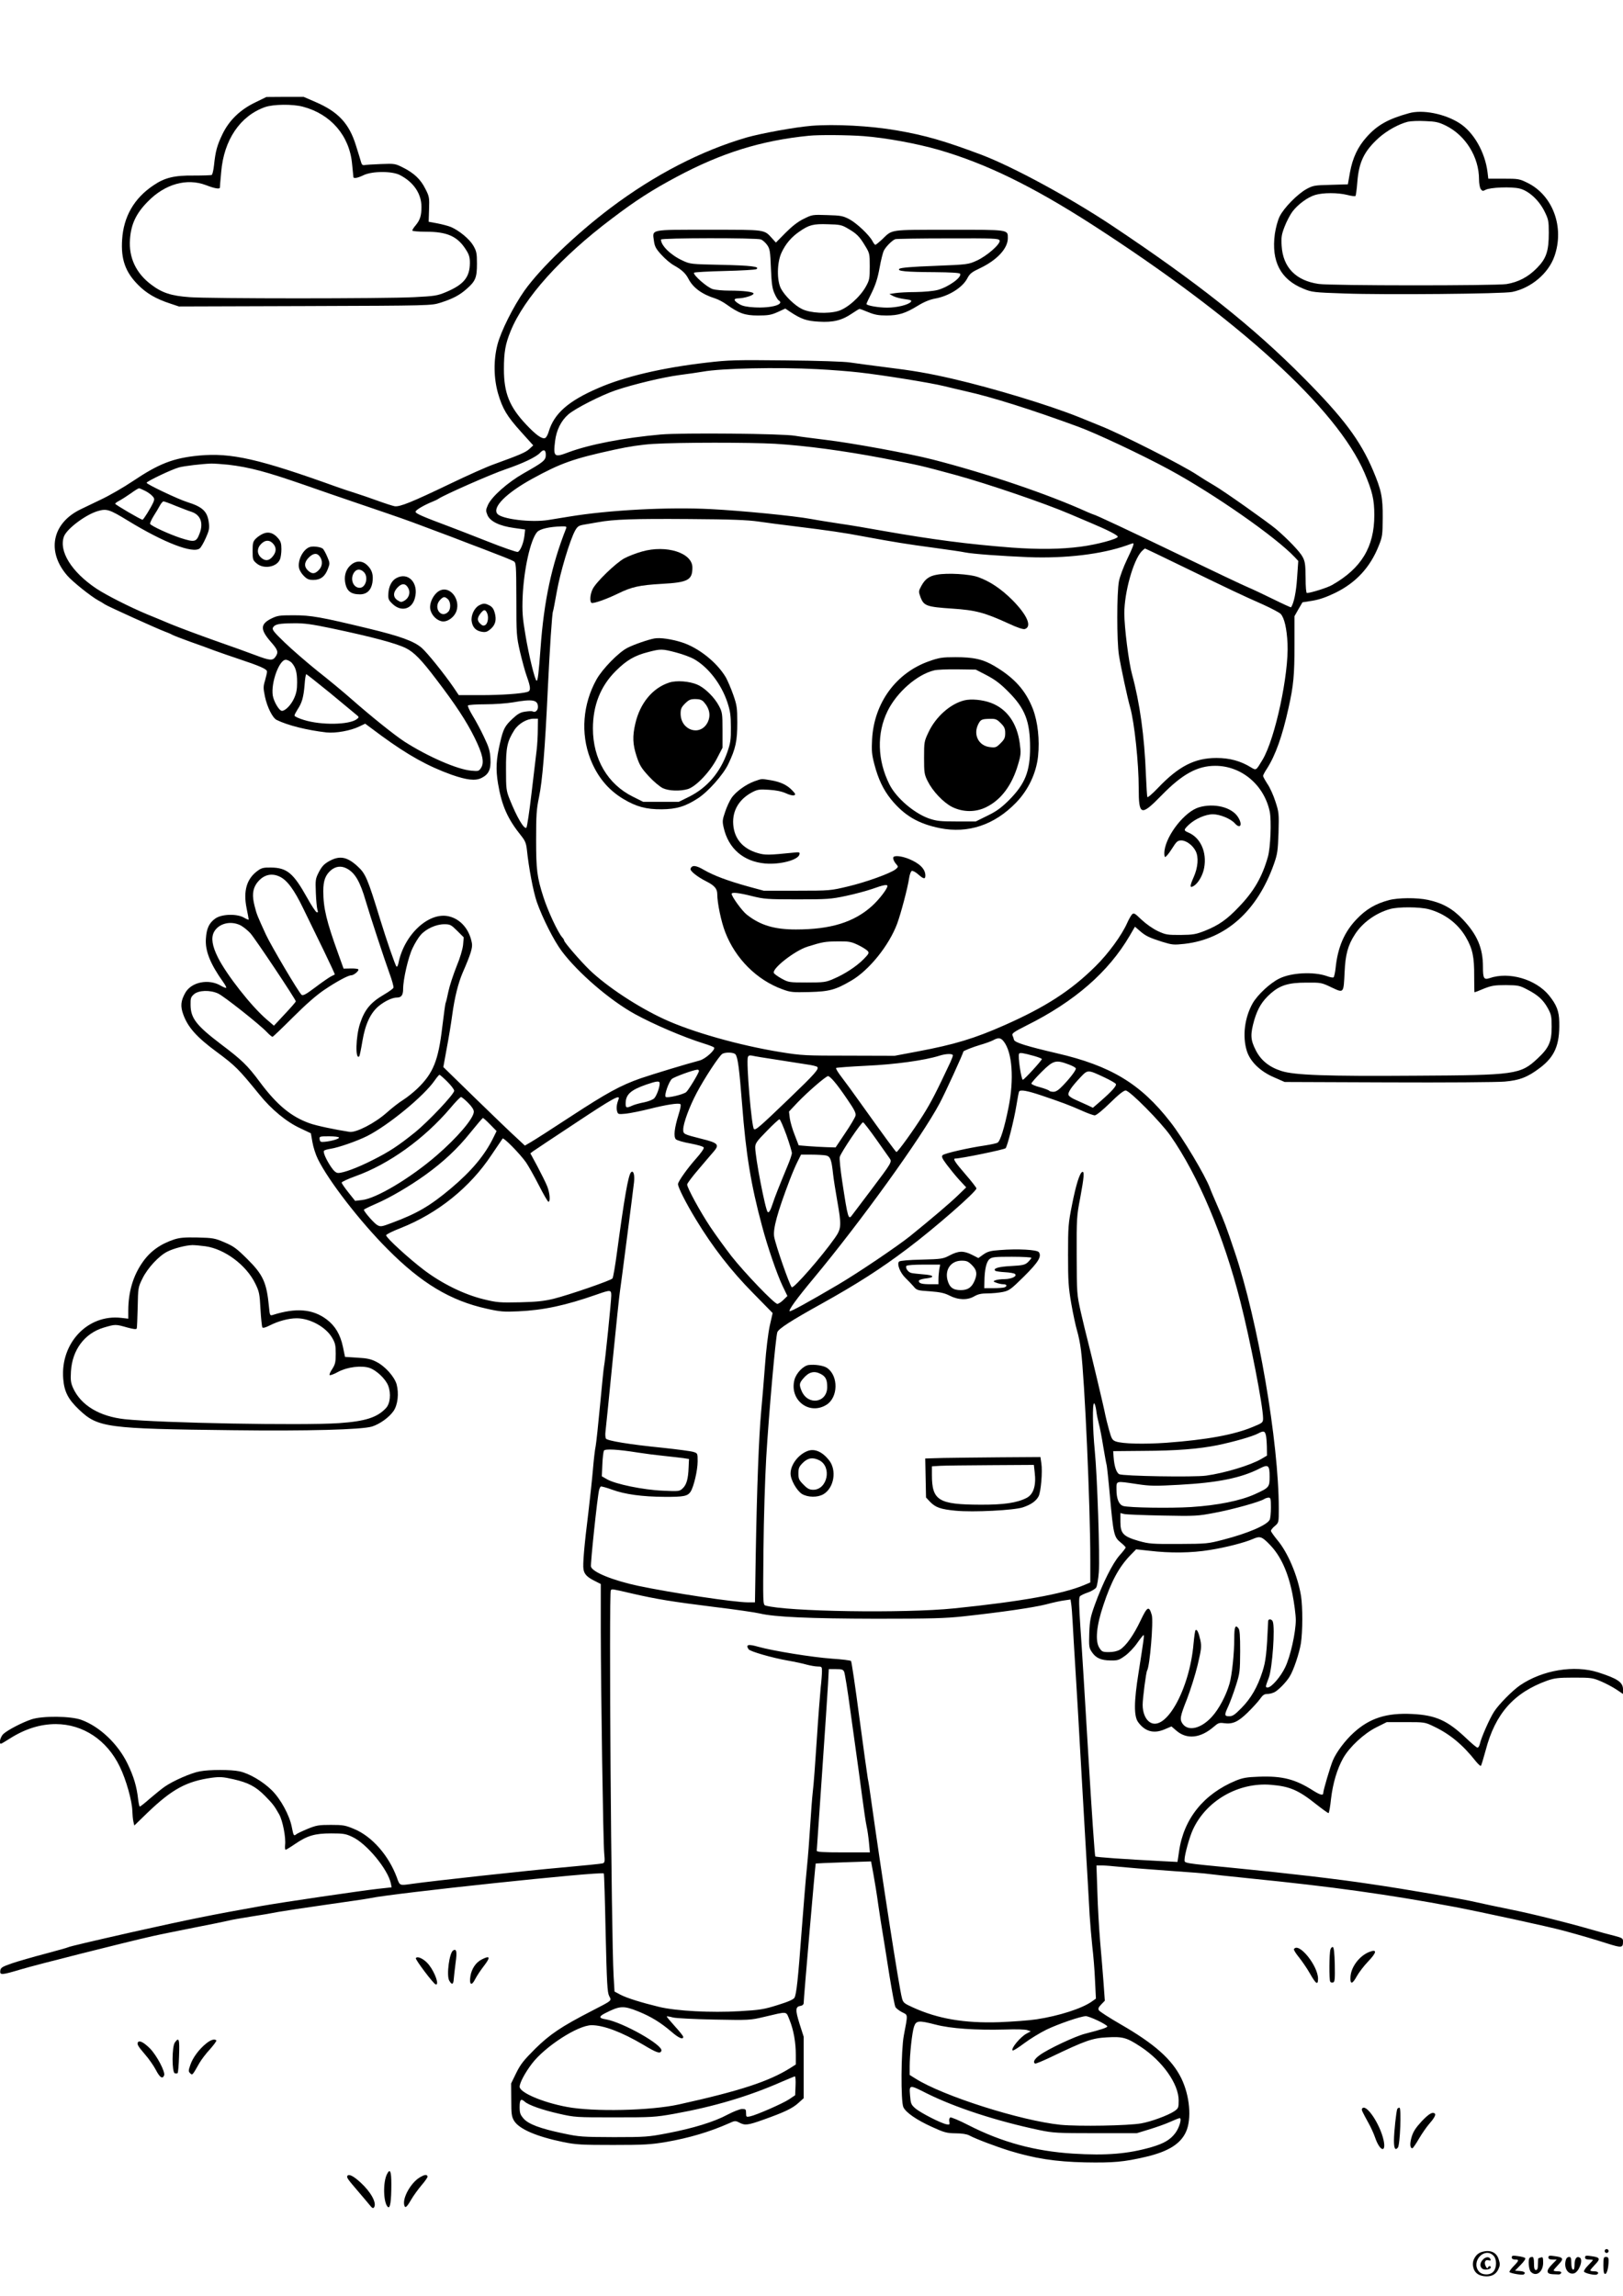 <?xml version="1.0" standalone="no"?>
<!DOCTYPE svg PUBLIC "-//W3C//DTD SVG 20010904//EN"
 "http://www.w3.org/TR/2001/REC-SVG-20010904/DTD/svg10.dtd">
<svg version="1.0" xmlns="http://www.w3.org/2000/svg"
 width="1240pt" height="1754pt" viewBox="0 0 1240 1754"
 preserveAspectRatio="xMidYMid meet">

<g transform="translate(0,1754) scale(0.1,-0.1)"
fill="#000000" stroke="none">
<path d="M1953 16759 c-118 -56 -202 -138 -253 -243 -42 -87 -54 -133 -65
-239 -4 -37 -12 -70 -17 -73 -5 -3 -67 -5 -136 -5 -149 2 -224 -16 -310 -75
-148 -99 -228 -239 -239 -415 -10 -149 25 -248 122 -345 64 -65 136 -107 246
-143 l66 -22 964 3 c960 3 964 4 1032 25 97 31 148 58 201 105 69 60 80 87 80
194 0 81 -4 96 -28 138 -29 50 -108 115 -171 142 -22 9 -69 21 -105 28 l-65
12 3 95 c3 88 2 98 -28 156 -36 73 -87 121 -171 163 -59 30 -64 31 -167 27
-59 -2 -116 -6 -126 -8 -15 -3 -22 3 -27 21 -4 14 -21 71 -39 127 -52 169
-135 259 -310 334 l-90 39 -143 0 -142 -1 -82 -40z m361 -34 c213 -56 356
-221 376 -437 5 -51 10 -96 10 -100 0 -14 33 -8 78 14 67 32 220 32 279 0 105
-55 163 -143 163 -243 0 -67 -11 -100 -45 -141 -14 -16 -25 -34 -25 -39 0 -5
46 -9 103 -9 164 0 243 -35 308 -139 23 -36 29 -56 29 -100 -1 -109 -47 -165
-182 -222 -67 -28 -86 -31 -243 -39 -228 -12 -1570 -12 -1717 0 -140 10 -210
33 -293 96 -115 86 -172 206 -162 345 8 116 46 198 137 290 131 134 297 180
443 125 67 -26 107 -33 107 -18 0 4 4 57 10 118 20 245 145 429 335 496 64 22
209 24 289 3z"/>
<path d="M10764 16675 c-159 -44 -242 -91 -323 -182 -68 -76 -107 -160 -127
-270 l-16 -91 -132 -4 c-123 -3 -134 -5 -184 -32 -70 -39 -173 -144 -205 -209
-15 -30 -30 -87 -37 -134 -28 -209 43 -347 217 -418 65 -27 78 -29 318 -37
299 -11 1210 -3 1279 12 144 30 276 141 322 272 78 221 -11 465 -205 561 -63
31 -71 32 -183 32 l-117 0 -6 50 c-19 153 -106 305 -214 374 -112 72 -283 106
-387 76z m283 -95 c151 -75 253 -240 253 -410 0 -31 6 -64 13 -74 12 -16 17
-17 37 -6 35 19 197 25 259 10 71 -17 149 -89 192 -176 29 -59 32 -73 32 -162
0 -141 -19 -197 -91 -270 -67 -68 -141 -107 -232 -122 -86 -13 -1340 -13
-1435 1 -174 25 -273 126 -283 291 -4 66 -1 86 23 148 15 39 42 90 59 113 43
57 119 112 175 128 60 18 172 18 244 0 31 -8 60 -12 63 -8 3 3 10 50 14 104
12 156 52 238 164 340 62 55 151 105 222 123 22 5 81 8 133 5 80 -3 103 -8
158 -35z"/>
<path d="M6200 16579 c-124 -10 -382 -57 -495 -89 -350 -102 -705 -286 -1040
-538 -266 -201 -533 -457 -658 -632 -85 -121 -181 -312 -207 -415 -30 -118
-28 -254 5 -370 35 -119 67 -173 177 -295 l92 -102 -30 -28 c-31 -27 -71 -44
-269 -116 -55 -19 -206 -87 -335 -149 -294 -141 -385 -178 -425 -172 -16 3
-75 22 -130 42 -55 20 -134 47 -175 60 -41 13 -102 33 -135 45 -597 215 -809
263 -1055 240 -196 -19 -305 -61 -506 -196 -70 -47 -179 -110 -243 -140 -64
-31 -134 -64 -156 -75 -218 -106 -261 -323 -100 -507 40 -46 180 -158 235
-188 19 -10 42 -24 50 -30 17 -13 408 -190 461 -209 20 -7 45 -18 55 -24 11
-6 71 -29 134 -52 63 -22 149 -53 190 -69 41 -15 125 -44 185 -64 162 -54 215
-77 215 -96 0 -9 -7 -39 -15 -68 -14 -45 -14 -59 -1 -122 17 -81 58 -163 89
-179 84 -42 234 -79 382 -96 70 -7 184 13 251 46 l44 21 124 -92 c204 -149
355 -233 536 -298 114 -40 180 -48 226 -26 58 28 76 66 71 149 -3 58 -12 88
-49 165 -24 52 -64 126 -87 163 -23 38 -39 72 -36 78 4 5 63 9 133 9 70 0 165
7 212 15 151 27 190 19 190 -36 0 -26 -22 -45 -41 -33 -5 3 -30 2 -56 -2 -37
-5 -57 -17 -96 -53 -60 -56 -72 -79 -96 -183 -31 -133 -34 -204 -16 -314 29
-171 74 -271 179 -401 27 -34 36 -55 41 -100 15 -145 49 -322 76 -402 44 -125
131 -297 191 -377 124 -165 366 -374 558 -480 144 -79 372 -177 530 -226 36
-11 69 -24 75 -29 15 -15 -64 -88 -110 -100 -100 -26 -359 -105 -450 -136
-154 -54 -258 -111 -535 -292 -140 -92 -276 -179 -302 -194 l-48 -28 -62 58
c-35 31 -175 166 -312 299 l-249 243 26 143 c15 79 34 193 42 255 18 133 46
244 79 321 63 145 78 193 71 229 -19 104 -86 182 -175 203 -153 37 -343 -139
-386 -358 -4 -18 -10 -30 -15 -25 -10 10 -75 199 -124 358 -97 317 -112 352
-175 409 -79 72 -136 82 -215 38 -38 -21 -55 -39 -78 -82 -27 -53 -28 -60 -24
-160 2 -58 8 -116 12 -129 6 -18 5 -23 -6 -19 -7 2 -41 53 -74 113 -104 186
-153 227 -276 228 -52 1 -71 -3 -97 -22 -87 -61 -115 -155 -88 -289 9 -43 16
-82 16 -86 0 -4 -15 2 -34 13 -52 32 -168 30 -219 -4 -49 -34 -69 -76 -74
-155 -7 -93 34 -194 131 -330 16 -22 27 -43 24 -46 -3 -2 -22 5 -42 17 -92 54
-223 28 -270 -54 -35 -62 -39 -103 -16 -166 35 -98 103 -174 255 -286 143
-106 167 -130 325 -324 93 -116 210 -212 315 -260 l80 -38 12 -68 c6 -37 25
-96 42 -130 82 -166 320 -474 531 -686 260 -262 482 -395 759 -456 102 -23
131 -25 241 -20 194 9 361 45 598 128 108 38 112 37 112 -8 0 -41 -47 -505
-55 -539 -3 -12 -16 -143 -30 -292 -14 -148 -29 -291 -34 -318 -6 -27 -15
-107 -21 -179 -6 -71 -22 -220 -35 -330 -31 -248 -44 -397 -37 -433 6 -37 28
-60 85 -88 l47 -24 0 -358 c1 -478 18 -1606 26 -1697 6 -66 5 -73 -12 -79 -11
-3 -147 -17 -304 -31 -265 -23 -1002 -104 -1150 -125 -99 -14 -95 -16 -118 48
-62 168 -190 314 -325 370 -68 29 -86 32 -179 32 -92 0 -111 -3 -177 -30 -41
-17 -81 -36 -88 -42 -18 -15 -21 -10 -33 52 -17 92 -85 217 -154 285 -69 68
-172 128 -246 144 -65 14 -229 14 -303 0 -65 -11 -206 -73 -270 -118 -23 -16
-73 -57 -112 -90 -38 -34 -73 -61 -77 -61 -4 0 -9 26 -13 58 -11 96 -33 170
-80 268 -73 152 -213 285 -353 336 -80 30 -300 32 -382 4 -72 -24 -183 -82
-215 -112 -22 -21 -36 -74 -18 -74 4 0 34 18 67 39 116 74 233 111 353 111
208 -1 390 -122 488 -325 49 -100 94 -262 96 -340 1 -27 4 -63 8 -80 l7 -30
104 101 c185 177 295 237 487 264 62 8 86 7 165 -11 115 -26 172 -56 243 -128
61 -62 71 -76 108 -141 27 -49 52 -177 45 -234 -2 -20 0 -36 4 -36 4 0 37 20
72 44 94 64 151 81 276 81 93 0 112 -3 162 -27 110 -51 272 -248 294 -355 l6
-30 -109 -12 c-125 -14 -726 -102 -888 -131 -377 -67 -550 -102 -985 -199
-309 -70 -480 -110 -490 -116 -4 -3 -84 -25 -177 -50 -92 -24 -206 -57 -253
-73 -75 -26 -85 -33 -88 -56 -4 -35 9 -34 160 11 116 35 791 205 998 252 52
12 197 41 322 66 125 24 244 49 265 54 21 6 99 19 173 31 74 11 167 27 205 35
39 7 203 32 365 55 162 23 314 45 337 50 160 36 1771 207 1786 189 3 -2 9
-207 14 -454 9 -386 13 -455 27 -482 19 -38 28 -31 -135 -115 -231 -119 -317
-177 -430 -288 -88 -88 -112 -118 -145 -185 l-39 -80 1 -125 c0 -111 3 -129
22 -161 39 -63 172 -120 376 -162 99 -20 141 -22 381 -22 237 0 286 3 405 23
177 31 332 77 481 143 43 20 48 20 77 5 44 -23 64 -21 187 23 157 56 219 85
265 127 l40 36 0 235 0 235 -32 100 c-33 107 -32 130 11 136 12 2 21 11 21 20
0 36 89 1064 92 1067 2 1 98 5 213 9 l210 7 18 -98 c10 -54 27 -159 37 -233
11 -74 26 -175 35 -225 8 -49 31 -191 50 -314 20 -122 40 -232 46 -242 5 -10
28 -28 51 -40 46 -23 45 -10 13 -179 -21 -112 -24 -504 -3 -547 20 -41 101
-97 218 -150 94 -43 113 -48 180 -49 47 0 86 -6 105 -16 52 -28 207 -86 310
-118 190 -58 348 -83 573 -88 219 -4 299 3 469 43 169 40 262 98 304 190 45
100 29 277 -36 410 -72 145 -204 262 -464 412 -85 49 -159 97 -165 106 -8 13
-4 23 17 45 l28 29 -10 139 c-6 77 -17 218 -26 314 -8 96 -18 266 -21 378 l-7
202 44 0 c24 0 82 -5 129 -10 47 -5 216 -19 375 -30 160 -11 299 -22 310 -25
11 -2 157 -18 325 -35 610 -61 1057 -123 1550 -216 200 -38 721 -151 835 -182
137 -37 231 -65 335 -98 111 -35 120 -34 120 16 0 23 -6 27 -67 43 -38 9 -115
30 -173 47 -199 57 -455 121 -625 155 -93 19 -208 43 -255 54 -101 24 -534 99
-815 140 -246 37 -621 81 -1030 121 -400 39 -385 36 -385 64 0 37 38 175 64
230 102 222 349 363 597 342 144 -12 209 -40 348 -151 46 -36 86 -65 91 -65 4
0 13 48 19 108 14 119 46 228 93 312 49 86 159 188 253 235 l80 40 145 0 c143
0 146 0 214 -33 123 -58 222 -140 322 -267 18 -22 35 -37 38 -34 4 4 20 58 37
120 73 279 215 439 470 531 55 19 84 23 204 23 131 0 144 -2 205 -28 36 -15
89 -43 118 -62 l52 -35 0 34 c0 55 -40 83 -190 131 -182 58 -425 18 -597 -99
-58 -40 -162 -145 -198 -201 -34 -52 -99 -200 -109 -247 -4 -16 -11 -28 -18
-28 -6 0 -43 31 -83 69 -146 139 -235 179 -415 188 -196 10 -325 -31 -448
-143 -65 -59 -132 -148 -159 -212 -20 -48 -73 -227 -73 -247 0 -23 -21 -18
-76 16 -137 88 -237 114 -417 107 -92 -3 -123 -9 -175 -30 -246 -102 -399
-292 -434 -541 l-12 -80 -120 6 c-288 15 -502 30 -508 36 -4 3 -28 351 -53
771 -25 421 -52 863 -61 983 -11 164 -12 222 -4 232 6 8 34 21 61 30 27 9 56
27 64 38 7 12 16 65 20 117 9 121 -12 740 -31 930 -16 163 -19 360 -5 360 5 0
12 -24 16 -52 3 -29 13 -76 20 -103 8 -28 23 -107 34 -176 12 -70 23 -133 26
-140 2 -8 14 -115 25 -239 26 -288 31 -312 81 -352 21 -17 39 -35 39 -39 0 -5
-21 -32 -47 -61 -52 -59 -129 -212 -189 -378 -33 -92 -38 -118 -42 -215 -3
-103 -2 -112 20 -145 31 -46 70 -63 143 -64 55 -1 65 3 111 36 28 20 70 64 93
98 23 33 45 60 48 60 6 0 2 -31 -38 -285 -36 -224 -37 -336 -3 -381 53 -72
120 -89 202 -54 l52 22 35 -30 c81 -72 187 -61 290 29 31 27 41 31 76 26 66
-9 107 9 180 80 37 36 80 83 95 104 21 30 33 39 56 39 16 0 41 6 56 14 30 16
90 77 115 119 30 47 74 179 86 254 14 90 14 278 1 361 -25 154 -101 334 -182
429 -26 32 -48 63 -48 69 0 7 14 24 30 37 30 26 30 26 30 134 0 506 -159 1433
-336 1958 -65 194 -83 241 -129 345 -25 58 -53 122 -60 142 -35 96 -210 389
-304 508 -226 291 -455 429 -866 524 -231 54 -322 82 -328 103 -2 10 -8 26
-12 35 -5 14 14 27 107 74 368 183 627 409 789 686 l40 69 35 -30 c45 -40 72
-53 172 -85 78 -24 89 -25 172 -16 315 36 556 251 683 610 27 77 30 100 35
239 4 147 3 157 -24 239 -15 47 -42 107 -61 134 -18 28 -33 55 -33 61 0 5 13
31 30 56 65 102 117 248 164 461 39 174 46 252 46 487 l0 216 30 53 31 53 76
12 c54 9 106 27 176 61 157 77 265 194 330 357 29 71 30 84 31 216 1 158 -10
210 -74 362 -98 230 -226 401 -529 706 -386 390 -809 726 -1466 1164 -322 214
-754 448 -995 540 -285 107 -430 149 -650 187 -202 35 -472 49 -650 35z m400
-79 c168 -13 402 -56 570 -104 363 -105 717 -278 1176 -573 1119 -722 1868
-1404 2079 -1895 60 -141 75 -204 75 -323 0 -243 -99 -407 -323 -534 -36 -21
-162 -60 -192 -61 -6 0 -10 46 -10 118 -1 100 -4 123 -23 158 -19 38 -112 135
-202 212 -63 53 -398 290 -472 333 -40 23 -98 59 -128 79 -109 74 -593 319
-750 380 -25 10 -94 38 -155 63 -229 92 -654 221 -965 293 -186 43 -303 63
-515 89 -110 14 -231 30 -270 36 -40 7 -252 14 -491 16 -384 4 -436 3 -605
-17 -338 -39 -625 -106 -827 -194 -230 -99 -339 -195 -380 -334 -7 -24 -19
-45 -27 -48 -24 -10 -71 24 -146 104 -127 135 -169 240 -169 422 0 130 11 192
51 290 103 254 384 567 775 861 183 139 308 219 494 318 342 183 647 278 1010
314 75 8 301 6 420 -3z m-355 -1780 c99 -5 243 -16 320 -25 178 -20 546 -79
650 -105 44 -11 118 -28 165 -39 202 -45 505 -141 859 -271 139 -51 485 -214
692 -326 345 -187 816 -516 961 -670 l27 -29 -9 -130 c-7 -109 -25 -193 -46
-224 -2 -2 -63 26 -136 62 -73 36 -162 78 -198 93 -36 15 -259 121 -496 235
-407 196 -669 319 -680 319 -2 0 -23 9 -47 19 -297 135 -765 294 -1182 401
-179 46 -621 127 -817 150 -95 12 -200 25 -233 31 -92 17 -866 24 -1026 10
-281 -25 -545 -76 -706 -136 -109 -42 -117 -35 -102 86 10 84 47 157 102 204
53 46 255 148 362 184 141 47 359 99 485 116 63 8 144 20 180 26 144 26 570
35 875 19z m-322 -570 c238 -15 515 -52 822 -110 286 -55 289 -56 555 -128
251 -69 684 -217 875 -299 39 -17 111 -47 160 -68 124 -52 205 -93 205 -105 0
-17 -159 -60 -283 -76 -154 -20 -317 -22 -527 -7 -334 26 -604 61 -985 128
-110 20 -258 45 -330 55 -71 11 -168 26 -215 35 -135 25 -536 64 -770 76 -324
17 -777 -7 -1080 -57 -52 -8 -124 -20 -160 -26 -131 -21 -356 6 -390 47 -41
49 67 158 265 267 219 120 313 154 630 223 109 24 203 38 295 44 200 12 736
12 933 1z m-1753 -84 c0 -42 -16 -55 -170 -142 -121 -69 -243 -177 -272 -241
-17 -38 -17 -45 -4 -77 20 -49 93 -84 203 -99 l85 -12 -5 -46 c-7 -58 -31
-117 -51 -125 -8 -3 -112 33 -233 81 -120 47 -247 97 -283 110 -214 80 -265
102 -265 116 0 13 65 51 132 78 15 6 35 15 43 21 48 32 405 189 512 225 132
45 235 94 264 126 27 30 44 24 44 -15z m-2425 -76 c161 -19 289 -53 580 -154
105 -37 291 -101 415 -143 336 -114 376 -129 480 -168 52 -20 124 -47 160 -60
36 -13 101 -38 145 -55 44 -17 114 -44 155 -59 144 -55 225 -87 244 -98 19
-10 20 -24 21 -289 0 -268 1 -284 28 -403 16 -67 39 -154 53 -191 29 -81 30
-107 5 -115 -45 -14 -199 -25 -356 -25 l-170 0 -39 58 c-72 105 -200 264 -243
302 -59 52 -164 90 -408 149 -365 88 -438 101 -571 101 -112 0 -124 -2 -175
-27 -81 -42 -81 -83 1 -177 54 -61 59 -79 34 -114 -21 -30 -43 -28 -149 12
-49 19 -189 69 -309 111 -121 43 -274 100 -340 127 -67 28 -148 62 -181 75
-134 56 -312 146 -389 197 -190 127 -289 287 -247 399 23 59 166 166 258 193
68 20 89 13 230 -73 276 -169 498 -254 549 -212 10 8 30 43 46 79 24 53 29 74
24 112 -10 90 -45 125 -166 163 -68 21 -310 136 -310 147 0 11 195 104 249
118 44 11 169 26 246 29 22 0 81 -4 130 -9z m-637 -199 c20 -10 46 -28 56 -40
17 -18 17 -25 7 -49 -20 -44 -75 -132 -82 -132 -13 0 -209 115 -209 122 0 4
15 15 33 24 17 9 56 34 86 55 30 22 58 39 63 39 5 0 25 -9 46 -19z m234 -115
c46 -18 99 -39 119 -45 71 -23 95 -85 64 -166 -25 -66 -37 -69 -144 -35 -88
29 -224 91 -234 108 -3 4 9 31 26 59 18 28 40 65 49 82 9 17 22 31 27 31 6 0
48 -15 93 -34z m4453 -120 c61 -9 184 -25 275 -36 258 -32 373 -48 540 -80
222 -41 321 -57 530 -85 102 -14 208 -29 235 -35 62 -12 269 -27 480 -36 286
-11 561 22 754 90 24 9 45 16 47 16 11 0 0 -29 -45 -123 -27 -56 -55 -131 -62
-167 -17 -87 -17 -460 0 -565 15 -93 65 -327 86 -400 32 -114 65 -422 65 -617
0 -209 17 -215 174 -54 159 163 274 226 411 226 200 0 373 -146 416 -350 14
-68 6 -275 -14 -345 -44 -155 -107 -264 -223 -384 -90 -95 -153 -139 -258
-181 -69 -27 -90 -31 -186 -32 -101 0 -113 1 -175 30 -38 18 -90 55 -124 87
-54 52 -59 54 -74 38 -8 -10 -24 -38 -35 -63 -41 -93 -144 -235 -244 -333
-187 -185 -381 -310 -693 -448 -228 -101 -382 -148 -665 -201 l-175 -33 -350
1 c-332 0 -359 1 -520 27 -316 51 -683 155 -893 253 -203 94 -434 247 -566
373 -70 68 -196 213 -196 227 0 4 -6 15 -14 23 -34 39 -110 201 -145 311 -48
150 -55 205 -55 435 0 188 3 235 22 325 26 123 46 368 67 820 15 313 33 589
40 600 2 3 15 71 29 150 26 147 99 391 139 465 19 34 28 40 67 47 25 4 74 13
110 19 119 22 272 27 695 24 320 -2 446 -7 530 -19z m-1470 -53 c-111 -282
-169 -552 -195 -913 -14 -191 -21 -250 -30 -250 -12 0 -59 189 -86 352 -22
131 -25 173 -21 288 9 210 60 439 111 496 22 24 92 40 185 43 37 1 42 -1 36
-16z m4734 -302 c338 -164 421 -204 593 -280 64 -29 124 -61 133 -71 28 -31
46 -110 52 -225 11 -233 -94 -725 -190 -887 -51 -85 -49 -84 -89 -60 -79 49
-163 72 -264 72 -166 0 -289 -63 -447 -229 -44 -46 -79 -76 -81 -69 -3 7 -7
83 -11 168 -11 296 -47 552 -105 765 -26 92 -60 363 -60 470 0 160 68 404 132
473 12 12 24 22 26 22 3 0 143 -67 311 -149z m-6529 -460 c318 -67 500 -116
573 -153 61 -31 117 -88 229 -236 149 -195 231 -320 294 -447 62 -126 76 -190
49 -231 -16 -25 -21 -26 -74 -21 -107 9 -333 108 -511 222 -75 49 -248 187
-405 325 -60 53 -177 150 -260 215 -82 66 -195 164 -250 217 -86 83 -98 99
-89 115 15 25 45 31 159 32 81 1 136 -7 285 -38z m-302 -263 c31 -35 42 -72
42 -151 0 -55 -6 -84 -24 -123 -23 -50 -66 -94 -92 -94 -21 0 -62 70 -70 117
-15 97 49 273 99 273 13 0 33 -10 45 -22z m292 -230 c95 -79 185 -153 199
-165 26 -21 26 -22 6 -37 -57 -43 -270 -47 -402 -6 -40 12 -73 27 -73 34 0 6
11 27 23 46 34 51 46 93 54 187 3 46 9 83 13 83 3 0 84 -64 180 -142z m1589
-280 c0 -46 -4 -117 -9 -158 -5 -41 -22 -189 -39 -329 -16 -139 -34 -258 -39
-263 -17 -17 -74 81 -129 219 -25 63 -27 79 -27 223 -1 170 9 216 63 302 32
50 96 88 149 88 l32 0 -1 -82z m-1460 -1062 c63 -33 102 -99 146 -251 33 -112
144 -449 180 -548 20 -54 34 -105 31 -112 -2 -7 -35 -31 -73 -53 -102 -60
-147 -114 -182 -220 -33 -98 -38 -282 -6 -251 3 4 14 56 24 117 22 130 62 215
126 268 47 38 103 64 138 64 34 0 47 19 47 66 0 72 39 243 72 311 17 36 44 81
62 101 41 47 118 82 180 82 45 0 52 -4 99 -50 l50 -50 -5 -58 c-4 -35 -23
-100 -51 -167 -24 -61 -52 -145 -61 -188 -9 -44 -18 -82 -21 -87 -3 -4 -14
-88 -26 -185 -30 -257 -69 -354 -191 -471 -29 -28 -78 -67 -108 -86 -31 -19
-87 -63 -125 -97 -91 -81 -235 -155 -285 -147 -111 17 -253 47 -303 65 -142
50 -252 141 -382 316 -95 128 -137 168 -300 291 -184 140 -228 196 -229 297
-1 52 2 61 27 83 36 30 121 33 183 5 44 -20 316 -235 373 -295 19 -20 38 -36
43 -36 4 0 74 67 155 148 97 97 179 169 238 209 96 65 185 113 209 113 20 0
63 37 53 46 -4 4 -31 7 -60 6 l-52 -1 -42 117 c-88 243 -113 346 -113 475 0
80 16 123 59 160 37 30 77 35 120 13z m-513 -62 c58 -27 112 -101 181 -244 36
-74 106 -218 155 -318 49 -101 88 -185 86 -186 -2 -1 -15 -8 -30 -15 -15 -8
-69 -45 -119 -83 -72 -54 -94 -66 -105 -57 -22 18 -233 375 -272 459 -65 142
-71 155 -87 220 -20 77 -15 127 15 171 47 65 110 84 176 53z m-297 -373 c20
-11 54 -38 74 -60 37 -41 347 -506 347 -520 0 -5 -38 -48 -84 -97 l-83 -89
-56 48 c-116 99 -306 341 -372 473 -44 88 -53 149 -31 193 35 67 128 91 205
52z m5830 -887 c65 -83 80 -288 36 -505 -31 -155 -63 -257 -84 -268 -9 -5 -52
-14 -96 -21 -125 -18 -309 -60 -323 -74 -10 -10 -5 -24 31 -72 24 -32 67 -85
96 -117 l53 -57 -63 -61 c-62 -60 -201 -178 -364 -310 -97 -78 -399 -282 -550
-371 -226 -133 -366 -210 -372 -204 -9 9 53 95 183 251 359 431 824 1076 963
1337 40 74 181 382 181 395 0 6 73 35 131 52 36 10 79 26 95 34 41 23 60 21
83 -9z m-2050 -98 c18 -22 29 -105 51 -384 29 -377 67 -612 152 -927 43 -162
114 -367 156 -456 l38 -79 -31 -30 c-17 -17 -38 -30 -46 -30 -23 0 -252 239
-351 365 -47 61 -120 161 -162 224 -77 116 -176 297 -176 323 0 8 39 60 88
117 48 56 100 118 117 137 43 51 30 64 -96 95 -138 35 -139 36 -139 71 0 47
47 174 102 278 59 112 173 286 197 300 24 14 87 12 100 -4z m2284 -13 c31 -9
57 -19 57 -23 0 -10 -132 -155 -145 -158 -12 -3 -40 183 -29 199 6 10 30 6
117 -18z m-623 5 c0 -6 -9 -30 -19 -52 -106 -226 -148 -308 -210 -406 -73
-116 -191 -279 -202 -280 -5 0 -90 116 -273 372 -53 75 -119 165 -146 200 -27
35 -46 66 -42 70 4 3 108 11 232 17 219 10 443 41 555 76 52 17 105 18 105 3z
m-1345 -33 c88 -14 191 -30 230 -36 38 -5 74 -14 79 -19 15 -15 -15 -50 -216
-243 -227 -218 -256 -243 -268 -231 -18 18 -60 513 -46 549 4 12 13 15 33 11
16 -4 100 -18 188 -31z m2230 -36 c30 -11 55 -25 55 -31 0 -15 -45 -74 -99
-130 -32 -34 -53 -48 -73 -48 -15 0 -29 4 -32 8 -3 5 -35 17 -71 27 -36 9 -65
22 -65 28 0 6 35 46 78 89 90 89 108 94 207 57z m-2825 -50 c0 -15 -79 -145
-97 -161 -22 -19 -146 -48 -157 -37 -13 11 23 115 47 137 16 15 163 69 195 71
6 1 12 -4 12 -10z m3096 -48 c45 -21 85 -44 89 -51 8 -13 -28 -54 -117 -132
l-58 -50 -42 20 c-24 11 -64 29 -91 41 -26 11 -50 27 -53 36 -8 19 23 64 91
136 56 59 55 59 181 0z m-5019 -33 c29 -29 53 -60 53 -70 0 -26 -197 -235
-301 -319 -127 -102 -195 -147 -325 -212 -112 -57 -220 -97 -260 -97 -16 0
-33 14 -54 45 -36 53 -63 112 -55 124 2 5 26 12 52 16 59 9 200 58 278 97 162
82 435 306 517 426 16 23 32 42 36 42 3 0 30 -23 59 -52z m2956 1 c20 -22 66
-85 102 -139 53 -77 66 -103 61 -123 -3 -13 -38 -73 -79 -133 l-73 -109 -69 2
c-39 1 -102 5 -141 8 l-72 6 -30 78 c-17 42 -34 100 -38 129 l-6 51 63 67 c77
81 219 204 236 204 6 0 27 -18 46 -41z m-1333 -15 c0 -31 -23 -93 -41 -113
-10 -11 -43 -24 -76 -31 -32 -6 -73 -17 -91 -25 -46 -21 -52 -19 -52 15 0 69
37 103 157 145 82 28 103 30 103 9z m2920 -93 c154 -52 210 -73 305 -115 44
-20 89 -36 99 -36 12 0 61 40 117 95 65 64 104 95 119 95 31 0 268 -240 342
-345 213 -305 406 -764 534 -1265 76 -298 174 -801 174 -894 0 -32 -3 -35 -76
-65 -145 -61 -353 -99 -663 -122 -172 -12 -335 -8 -386 10 -27 10 -33 20 -52
89 -12 42 -24 93 -28 112 -10 55 -113 487 -135 570 -11 41 -34 138 -52 215
-31 139 -31 143 -32 435 -1 282 0 301 27 440 29 157 33 204 16 198 -20 -7 -49
-100 -79 -253 -28 -140 -30 -166 -30 -380 0 -202 3 -248 25 -375 14 -80 34
-172 44 -205 10 -33 24 -100 30 -150 28 -225 71 -1183 71 -1596 l0 -177 -47
-20 c-161 -68 -482 -126 -993 -178 -378 -39 -1284 -25 -1443 22 -18 6 -18 26
-14 427 2 232 12 548 21 702 20 336 72 924 85 959 11 27 103 87 336 216 271
151 450 265 658 422 203 152 527 435 527 460 0 6 -38 55 -85 109 -78 90 -97
119 -77 119 42 0 374 68 385 79 13 13 65 218 82 324 9 55 18 104 21 109 10 16
61 7 174 -31z m-4384 -55 c28 -28 44 -52 44 -68 0 -50 -126 -198 -285 -335
-200 -173 -462 -329 -570 -340 l-52 -6 -51 64 c-28 35 -51 69 -52 75 0 6 47
28 105 49 255 91 526 285 727 522 38 46 75 83 80 83 6 0 30 -20 54 -44z m1150
28 c-14 -37 -18 -66 -12 -90 7 -26 8 -27 69 -21 34 4 114 20 178 36 126 32
222 47 237 37 6 -4 1 -34 -13 -78 -33 -106 -40 -171 -21 -191 9 -8 59 -23 112
-32 57 -11 98 -23 101 -31 3 -7 -23 -44 -57 -82 -68 -76 -140 -178 -140 -197
0 -25 60 -144 138 -272 126 -208 267 -390 435 -560 l150 -153 -22 -97 c-12
-55 -28 -185 -36 -298 -8 -110 -22 -272 -30 -360 -17 -188 -32 -574 -41 -1087
l-6 -368 -53 0 c-103 0 -582 72 -839 126 -192 41 -351 105 -361 147 -5 20 49
534 62 585 3 12 9 24 13 27 4 2 43 -8 86 -24 98 -36 230 -54 399 -55 149 -1
178 5 201 39 24 37 54 163 54 232 0 61 0 62 -32 72 -18 6 -125 20 -238 32
-250 25 -420 53 -431 70 -4 8 -6 32 -3 54 3 22 27 263 54 535 27 272 52 509
55 525 7 44 102 780 109 845 6 57 -5 93 -23 75 -21 -21 -51 -194 -107 -610
-14 -104 -29 -194 -35 -201 -13 -16 -333 -126 -449 -155 -75 -18 -130 -24
-259 -27 -152 -3 -173 -2 -275 23 -149 36 -318 119 -456 223 -116 88 -290 247
-290 266 0 7 51 32 113 56 282 112 527 309 691 556 44 65 83 123 86 127 8 10
131 -115 178 -181 18 -26 62 -104 98 -174 36 -71 69 -128 74 -128 16 0 11 66
-9 117 -10 26 -44 94 -74 151 l-55 102 21 16 c12 9 157 105 322 214 283 188
346 223 331 184z m-981 -194 l49 -50 -23 -47 c-66 -136 -167 -257 -326 -391
-161 -135 -259 -192 -453 -264 -74 -28 -85 -30 -108 -17 -24 12 -104 104 -104
118 0 3 42 24 93 46 105 45 257 134 378 221 137 99 245 200 341 320 51 63 94
114 98 114 3 0 28 -22 55 -50z m2263 -79 c23 -65 42 -128 42 -139 0 -11 -14
-53 -31 -93 -71 -172 -97 -237 -114 -289 -18 -56 -31 -78 -40 -68 -18 18 -95
417 -95 494 0 30 12 47 88 124 48 50 92 90 97 90 6 0 29 -54 53 -119z m685
-32 c48 -68 95 -134 103 -146 20 -29 19 -31 -140 -242 -72 -95 -137 -182 -145
-192 -29 -41 -33 -29 -76 254 -14 92 -23 178 -19 190 11 37 167 268 178 264 6
-2 51 -60 99 -128z m-4103 11 c0 -10 -57 -27 -110 -32 -30 -3 -35 0 -38 20 -3
21 0 22 72 22 42 0 76 -4 76 -10z m3719 -136 c35 -7 44 -31 56 -144 4 -36 18
-126 31 -199 34 -193 33 -215 -17 -287 -99 -141 -317 -391 -330 -377 -18 20
-121 315 -134 384 -11 60 24 187 118 434 19 50 46 114 61 143 l26 52 79 0 c43
0 93 -3 110 -6z m3362 -2135 c4 -13 7 -54 8 -91 l1 -67 -44 -26 c-83 -48 -277
-107 -421 -127 -92 -13 -636 -4 -664 11 -22 12 -38 61 -43 131 l-3 45 225 2
c261 1 431 15 574 44 128 27 261 65 306 88 43 23 53 21 61 -10z m-4796 -135
c50 -8 137 -19 195 -25 58 -6 125 -14 149 -17 l45 -7 -3 -65 c-3 -87 -16 -132
-45 -159 -24 -23 -29 -24 -153 -18 -147 6 -363 50 -427 88 l-38 22 4 91 c2 50
8 97 12 105 10 15 104 10 261 -15z m4825 -184 c0 -80 -3 -84 -113 -134 -110
-50 -286 -85 -487 -98 -161 -10 -472 -5 -518 8 -33 10 -52 54 -52 124 0 71
-10 68 159 43 99 -15 138 -15 320 -5 296 16 474 52 618 126 63 32 73 23 73
-64z m10 -236 c0 -41 -4 -84 -10 -94 -22 -41 -167 -103 -353 -151 -118 -31
-129 -32 -342 -33 -204 -1 -226 1 -305 23 -118 34 -140 57 -140 146 l0 67 28
-7 c15 -4 146 -9 292 -12 255 -5 270 -4 405 22 133 25 343 83 375 105 8 5 23
10 33 10 15 0 17 -10 17 -76z m-9 -283 c83 -85 139 -207 173 -375 14 -71 26
-162 26 -201 0 -94 -41 -279 -81 -361 -34 -72 -105 -154 -133 -154 -20 0 -19
3 8 75 27 74 49 381 30 429 -7 19 -34 21 -35 4 -11 -249 -18 -308 -44 -388
-37 -116 -87 -203 -160 -277 -50 -51 -67 -63 -93 -63 -39 0 -39 9 -7 78 13 29
39 98 57 155 31 97 32 110 33 263 0 122 -3 165 -14 177 -23 29 -31 9 -31 -78
0 -112 -17 -278 -36 -345 -26 -91 -81 -195 -135 -254 -83 -91 -181 -114 -224
-53 -23 33 -19 56 34 189 26 68 63 184 81 259 29 123 31 141 21 190 -13 59
-26 87 -37 76 -4 -3 -10 -49 -15 -100 -29 -350 -214 -682 -335 -602 -33 22
-54 73 -54 132 0 50 26 249 34 262 21 33 49 374 36 423 -21 74 -34 68 -85 -39
-53 -112 -112 -196 -158 -224 -21 -12 -50 -19 -85 -19 -48 0 -54 3 -73 33 -33
51 -22 170 31 326 61 184 119 290 206 381 l44 45 102 -11 c158 -19 322 -17
461 6 121 19 265 56 329 84 55 24 69 19 129 -43z m-4879 -372 c195 -45 313
-64 634 -104 159 -19 316 -42 349 -50 113 -27 380 -39 890 -40 417 0 527 3
665 18 295 32 533 67 630 91 52 14 116 28 142 31 l47 7 5 -33 c3 -19 8 -81 11
-139 3 -58 14 -247 25 -420 11 -173 24 -405 30 -515 6 -110 24 -423 40 -695
16 -272 32 -547 35 -610 4 -63 13 -169 20 -235 8 -66 18 -183 21 -261 l7 -141
-31 -22 c-76 -54 -252 -110 -422 -136 -58 -9 -186 -18 -285 -22 -268 -9 -470
26 -661 113 -66 30 -74 36 -83 71 -22 80 -156 947 -236 1518 -8 61 -19 133
-25 160 -5 28 -34 239 -65 470 -30 230 -59 423 -63 427 -5 5 -71 13 -148 18
-151 11 -447 59 -558 90 -80 23 -100 18 -77 -18 10 -17 181 -66 301 -87 52 -9
117 -23 144 -31 27 -7 65 -14 83 -14 31 0 33 -2 33 -35 0 -20 -4 -77 -10 -128
-5 -51 -19 -231 -30 -402 -11 -170 -24 -346 -30 -390 -5 -44 -14 -161 -20
-260 -6 -99 -17 -243 -25 -320 -8 -77 -26 -293 -40 -480 -28 -380 -40 -486
-55 -515 -7 -13 -47 -31 -128 -56 -105 -33 -135 -38 -290 -47 -217 -13 -485 1
-617 33 -136 33 -245 67 -295 93 l-45 24 -7 119 c-18 322 -37 2931 -21 2947 9
10 9 10 155 -24z m1628 -601 c5 -13 26 -140 45 -283 20 -143 42 -305 50 -360
8 -55 26 -188 40 -295 14 -107 30 -216 36 -241 6 -26 14 -81 18 -123 l7 -76
-203 0 c-156 0 -203 3 -203 13 0 6 18 269 40 582 22 314 42 623 46 688 l6 117
54 0 c47 0 56 -3 64 -22z m-1573 -2593 c98 -40 170 -84 254 -156 54 -47 89
-62 89 -38 0 6 -29 43 -65 82 -35 39 -63 72 -61 74 2 2 23 -1 47 -8 25 -6 165
-13 315 -16 265 -5 275 -5 380 20 189 44 167 47 197 -25 30 -75 47 -168 47
-266 l0 -72 -42 -27 c-163 -102 -380 -174 -850 -278 -215 -48 -654 -58 -858
-19 -187 35 -360 110 -360 154 0 29 40 105 93 175 100 132 352 295 457 295 92
0 231 -53 394 -149 105 -63 130 -71 139 -47 17 43 -296 219 -425 241 -53 8
-55 21 -6 46 114 58 140 60 255 14z m3511 -70 c40 -19 72 -39 72 -44 0 -9 -44
-24 -169 -56 -76 -19 -288 -119 -348 -164 -40 -29 -53 -54 -35 -64 4 -3 59 20
122 50 263 126 315 144 426 150 123 7 152 -1 261 -73 166 -110 288 -283 288
-408 0 -57 -2 -61 -33 -83 -48 -32 -178 -80 -253 -93 -101 -18 -478 -24 -615
-11 -304 31 -900 220 -1111 354 l-43 27 0 64 c0 89 18 260 33 304 16 48 35 50
163 17 117 -31 311 -44 534 -38 80 3 156 1 170 -5 l25 -9 -30 -16 c-49 -25
-126 -119 -108 -130 5 -3 44 22 88 55 44 33 121 80 170 104 89 43 261 102 300
103 11 1 53 -15 93 -34z m-2310 -497 l-3 -73 -46 -31 c-50 -33 -251 -121 -300
-131 -27 -5 -29 -4 -29 26 0 28 -3 31 -30 31 -17 0 -67 -20 -113 -44 -100 -54
-262 -104 -462 -142 -141 -27 -165 -29 -405 -29 -239 1 -263 2 -385 28 -177
37 -268 71 -305 114 -25 29 -30 42 -30 88 0 57 10 67 39 41 30 -27 137 -64
261 -92 122 -28 133 -28 425 -28 284 0 308 1 455 27 305 55 569 133 825 246
50 21 94 40 98 40 4 1 7 -32 5 -71z m1001 -58 c219 -109 533 -212 866 -282
102 -21 134 -23 425 -23 l315 0 95 29 c52 16 124 41 159 57 35 16 68 29 74 29
18 0 -2 -71 -32 -112 -38 -52 -87 -81 -182 -109 -180 -52 -344 -66 -602 -50
-292 19 -543 87 -799 218 -70 36 -132 62 -138 58 -7 -4 -10 -19 -7 -32 4 -23
2 -24 -22 -20 -45 9 -198 88 -237 121 -33 29 -36 36 -41 99 -7 84 -6 84 126
17z"/>
<path d="M6140 15868 c-44 -21 -89 -57 -138 -106 l-74 -75 -27 30 c-65 71 -42
68 -483 68 -457 0 -434 5 -422 -84 6 -44 15 -61 57 -107 27 -30 70 -67 96 -81
62 -35 89 -61 111 -103 35 -68 103 -118 205 -150 22 -7 60 -27 85 -45 96 -69
141 -85 241 -85 77 0 101 4 150 26 l59 27 37 -25 c83 -55 125 -70 219 -75 109
-7 177 10 253 62 28 19 54 35 58 35 5 0 35 -11 68 -25 46 -19 78 -25 137 -25
93 0 145 16 241 75 47 29 92 47 130 54 106 19 210 84 247 154 19 37 35 49 99
79 129 62 211 150 211 229 0 66 12 64 -450 64 -466 -1 -428 5 -513 -76 -23
-21 -45 -39 -49 -39 -4 0 -14 12 -22 28 -25 47 -119 136 -176 167 -50 26 -65
29 -170 32 -113 4 -116 3 -180 -29z m335 -72 c68 -39 91 -61 133 -131 36 -59
37 -62 37 -160 0 -92 -2 -104 -29 -153 -45 -81 -143 -168 -213 -188 -79 -23
-212 -16 -275 15 -56 27 -131 100 -161 156 -33 62 -31 200 4 275 31 67 76 120
138 162 72 50 105 59 216 55 89 -2 106 -5 150 -31z m-662 -85 c14 -5 35 -24
48 -42 21 -30 24 -48 29 -179 5 -116 10 -154 27 -191 11 -26 26 -50 32 -53 49
-31 -55 -61 -184 -54 -57 3 -92 10 -115 24 -46 27 -50 44 -8 45 44 1 110 21
115 35 5 14 -73 24 -187 24 -47 0 -102 5 -123 11 -42 11 -157 112 -144 126 5
4 111 10 235 13 125 3 233 9 241 14 30 19 -39 28 -269 33 -232 5 -236 5 -296
33 -89 41 -164 114 -164 160 0 13 728 14 763 1z m1824 -8 c10 -25 -97 -119
-175 -154 -63 -29 -70 -30 -320 -40 -173 -6 -260 -14 -270 -22 -23 -18 49 -25
270 -26 120 -1 189 -5 193 -12 17 -26 -89 -102 -171 -124 -34 -9 -105 -15
-169 -16 -60 0 -130 -4 -155 -8 l-45 -7 30 -16 c17 -9 56 -19 88 -23 47 -6 55
-10 46 -21 -19 -23 -107 -44 -181 -44 -67 0 -158 16 -158 28 0 4 18 43 41 88
29 60 45 110 59 187 10 57 25 117 33 133 17 32 63 78 87 87 8 3 190 6 403 6
354 1 388 0 394 -16z"/>
<path d="M2012 13464 c-18 -7 -43 -24 -57 -38 -22 -22 -25 -34 -25 -95 0 -65
2 -71 31 -95 53 -45 151 -29 177 29 7 14 12 50 12 80 0 43 -5 60 -25 83 -34
41 -73 53 -113 36z m78 -81 c25 -31 20 -65 -12 -100 -27 -29 -55 -29 -85 -1
-31 29 -30 72 2 103 32 33 68 32 95 -2z"/>
<path d="M2373 13363 c-53 -11 -102 -101 -88 -164 4 -16 20 -43 37 -59 24 -24
38 -30 72 -30 55 0 89 26 111 84 16 42 16 45 -5 94 -12 28 -27 55 -34 61 -15
12 -65 20 -93 14z m71 -75 c23 -33 20 -75 -9 -103 -30 -31 -52 -31 -82 -3 -31
29 -29 64 6 99 35 35 64 37 85 7z"/>
<path d="M2685 13228 c-38 -30 -56 -77 -49 -130 10 -71 42 -98 114 -98 52 0
85 31 95 88 9 58 -1 97 -37 132 -36 37 -83 40 -123 8z m95 -58 c37 -37 15
-120 -32 -120 -51 0 -76 70 -42 118 19 27 48 28 74 2z"/>
<path d="M3028 13124 c-36 -19 -59 -65 -61 -121 -2 -40 2 -48 35 -79 66 -60
146 -37 168 48 31 114 -51 202 -142 152z m91 -76 c19 -34 6 -76 -30 -97 -22
-12 -28 -12 -52 4 -35 23 -35 60 0 97 33 35 62 33 82 -4z"/>
<path d="M3365 13031 c-52 -22 -92 -105 -75 -155 13 -42 48 -74 85 -82 42 -8
96 30 113 80 29 89 -48 188 -123 157z m57 -68 c22 -20 24 -76 2 -97 -55 -55
-116 34 -62 91 26 27 35 28 60 6z"/>
<path d="M3659 12915 c-36 -20 -63 -78 -55 -123 7 -45 33 -71 77 -78 28 -5 41
-1 66 20 38 32 48 70 33 125 -8 29 -19 45 -40 56 -35 18 -47 18 -81 0z m61
-55 c15 -29 9 -81 -12 -94 -13 -8 -22 -6 -37 8 -27 24 -26 46 0 80 25 31 35
33 49 6z"/>
<path d="M4905 13327 c-44 -12 -105 -36 -135 -52 -66 -36 -220 -185 -243 -237
-19 -40 -22 -93 -8 -103 13 -8 115 28 203 71 104 51 163 64 334 74 201 11 234
29 234 125 0 112 -199 175 -385 122z"/>
<path d="M7158 13150 c-59 -10 -91 -34 -119 -86 -22 -41 -22 -42 -5 -89 25
-63 47 -71 241 -84 179 -12 245 -29 433 -115 64 -30 109 -45 122 -41 56 18 19
106 -95 221 -86 86 -171 143 -263 176 -64 23 -235 33 -314 18z"/>
<path d="M5000 12663 c-45 -8 -154 -45 -205 -71 -68 -34 -193 -162 -238 -243
-104 -187 -122 -411 -47 -605 52 -135 136 -238 254 -308 97 -58 174 -79 291
-78 113 1 180 21 276 83 78 50 194 180 233 262 57 119 69 177 69 317 0 114 -3
133 -31 213 -17 49 -43 108 -56 132 -68 115 -208 227 -336 268 -78 25 -167 38
-210 30z m165 -107 c50 -13 112 -36 138 -51 109 -62 208 -191 254 -329 22 -67
27 -100 27 -191 1 -96 -3 -120 -27 -190 -55 -157 -155 -273 -294 -342 l-77
-38 -136 0 -136 0 -78 39 c-193 95 -306 288 -306 521 0 177 58 324 175 440 81
81 144 118 247 144 95 25 107 25 213 -3z"/>
<path d="M5113 12326 c-127 -41 -223 -157 -259 -313 -23 -99 -20 -159 10 -251
23 -69 37 -91 94 -153 37 -40 85 -80 107 -90 46 -21 129 -24 189 -7 62 18 171
132 224 235 l42 81 0 135 c0 125 -2 137 -26 183 -35 67 -108 139 -166 164 -62
27 -160 34 -215 16z m264 -148 c45 -50 55 -105 29 -157 -57 -109 -206 -60
-206 68 0 36 6 49 34 77 28 28 41 34 78 34 33 0 50 -6 65 -22z"/>
<path d="M7101 12490 c-254 -88 -423 -319 -438 -597 -5 -87 -2 -117 17 -190
30 -115 68 -194 127 -268 101 -124 207 -187 374 -221 215 -43 417 24 582 195
94 97 154 225 168 354 13 127 -2 262 -39 360 -55 142 -141 238 -292 328 -89
53 -160 69 -300 69 -101 0 -125 -4 -199 -30z m439 -109 c64 -34 105 -65 165
-126 127 -127 165 -226 165 -426 0 -182 -38 -277 -161 -401 -61 -60 -95 -85
-165 -119 l-89 -44 -145 0 c-126 0 -154 3 -213 23 -113 40 -248 155 -301 259
-93 185 -99 391 -14 563 71 143 224 277 354 309 22 6 102 9 179 8 l140 -2 85
-44z"/>
<path d="M7367 12190 c-107 -27 -216 -124 -272 -241 -34 -72 -35 -76 -35 -197
0 -113 2 -128 27 -178 38 -77 119 -163 187 -198 83 -41 179 -42 260 -2 115 56
199 169 245 329 21 71 22 85 12 160 -21 154 -98 262 -220 308 -65 24 -150 32
-204 19z m279 -174 c28 -28 34 -42 34 -76 0 -35 -6 -48 -35 -77 -33 -33 -39
-35 -82 -30 -87 10 -130 96 -88 177 18 34 26 38 89 39 42 1 52 -3 82 -33z"/>
<path d="M5764 11572 c-64 -23 -144 -80 -176 -129 -14 -21 -36 -68 -48 -105
-21 -61 -22 -73 -11 -120 36 -160 151 -259 316 -274 116 -10 255 27 263 70 4
17 -1 18 -55 12 -177 -18 -209 -19 -265 -2 -113 33 -178 109 -186 218 -8 107
46 196 150 249 36 18 54 21 122 16 54 -3 97 -12 129 -26 27 -13 56 -20 64 -16
13 5 11 11 -13 36 -40 43 -90 66 -165 79 -77 12 -64 13 -125 -8z"/>
<path d="M9160 11373 c-107 -32 -246 -207 -263 -330 -3 -24 -1 -46 4 -49 5 -3
28 24 51 60 37 59 45 66 74 66 37 0 87 -37 109 -81 24 -46 18 -125 -15 -199
-31 -69 -31 -87 1 -67 34 21 69 81 79 138 22 120 -28 231 -122 270 -36 15 -35
21 5 59 48 45 127 80 184 80 53 0 136 -34 167 -69 44 -49 62 -9 23 50 -49 74
-182 106 -297 72z"/>
<path d="M6827 10994 c-8 -8 2 -35 22 -57 15 -17 14 -20 -6 -37 -39 -31 -224
-98 -363 -131 -134 -32 -138 -33 -390 -33 l-255 0 -118 32 c-158 44 -262 83
-337 126 -63 37 -93 40 -104 10 -6 -16 50 -61 119 -96 64 -32 85 -57 85 -98 0
-68 30 -211 61 -291 78 -202 241 -365 437 -436 62 -23 78 -24 207 -21 153 4
199 17 322 89 135 80 285 267 347 432 29 78 82 279 92 350 4 27 13 51 20 54 8
3 30 -9 49 -26 42 -37 55 -39 55 -8 -1 50 -45 93 -129 127 -51 20 -102 26
-114 14z m-47 -222 c0 -21 -63 -103 -117 -152 -138 -125 -317 -180 -582 -180
-165 0 -272 32 -375 113 -36 28 -116 138 -116 159 0 14 52 9 155 -17 93 -23
118 -25 347 -25 228 0 257 2 370 26 68 14 159 39 203 54 83 30 115 36 115 22z
m-225 -450 c33 -16 66 -37 74 -46 13 -15 9 -22 -30 -62 -55 -56 -145 -115
-230 -151 -59 -26 -74 -28 -204 -28 -137 0 -141 1 -194 30 -29 16 -56 36 -59
43 -13 35 160 170 258 201 115 36 134 39 230 40 85 1 102 -2 155 -27z"/>
<path d="M7639 7991 c-71 -5 -93 -11 -125 -33 l-39 -28 -49 25 c-64 32 -102
31 -169 -4 -52 -27 -61 -29 -216 -33 -97 -2 -165 -8 -172 -15 -18 -18 7 -84
48 -124 21 -20 49 -50 63 -66 24 -29 30 -31 125 -37 78 -6 111 -13 150 -33 66
-34 137 -36 189 -5 28 16 53 22 101 22 35 0 88 5 117 11 48 10 62 20 161 118
110 109 137 153 114 186 -14 19 -162 27 -298 16z m241 -59 c0 -5 -12 -19 -26
-33 -23 -21 -38 -25 -130 -30 -96 -5 -139 -18 -120 -36 4 -4 37 -9 74 -11 37
-2 72 -8 77 -14 18 -17 -26 -38 -79 -39 -28 0 -60 -4 -71 -9 -19 -7 -18 -9 8
-19 16 -6 39 -11 53 -11 27 0 32 -15 8 -24 -9 -3 -47 -6 -85 -6 l-69 0 1 48
c1 94 15 154 39 174 19 16 42 18 171 18 82 0 149 -4 149 -8z m-454 -56 c37
-37 42 -67 20 -119 -22 -52 -52 -72 -106 -72 -58 0 -86 21 -101 77 -21 81 27
148 108 148 38 0 50 -5 79 -34z m-250 -33 c-3 -21 -6 -55 -6 -75 l0 -38 -59 0
c-67 0 -91 6 -91 25 0 7 18 14 45 18 84 9 75 27 -17 33 -35 3 -73 7 -85 10
-24 5 -48 38 -38 54 4 6 61 10 132 10 l126 0 -7 -37z"/>
<path d="M6178 7113 c-41 -6 -94 -61 -108 -112 -41 -154 111 -274 244 -192 90
56 93 220 6 281 -26 19 -95 29 -142 23z m92 -68 c38 -20 50 -43 50 -100 0
-122 -148 -144 -196 -29 -19 46 -18 58 13 94 42 50 83 61 133 35z"/>
<path d="M6175 6458 c-73 -25 -135 -105 -135 -174 0 -48 47 -130 87 -156 46
-27 119 -28 164 -2 82 48 104 185 42 261 -50 63 -108 88 -158 71z m85 -73 c98
-51 61 -225 -47 -225 -28 0 -44 8 -74 39 -34 34 -39 44 -39 86 0 40 5 52 34
81 38 38 77 44 126 19z"/>
<path d="M7207 6403 l-138 -4 3 -149 3 -149 30 -32 c42 -44 81 -58 197 -69
133 -13 446 3 514 26 62 21 100 48 119 84 18 35 31 188 21 253 l-7 47 -302 -2
c-166 -1 -364 -4 -440 -5z m698 -108 c13 -103 -9 -171 -63 -198 -73 -37 -174
-52 -352 -51 -320 1 -370 32 -370 228 l0 65 63 4 c34 2 209 4 389 5 l327 2 6
-55z"/>
<path d="M10611 10664 c-101 -27 -173 -69 -244 -143 -96 -99 -147 -217 -163
-378 -4 -35 -11 -66 -16 -69 -5 -3 -27 1 -51 10 -100 35 -270 27 -363 -19 -71
-35 -165 -123 -203 -188 -62 -110 -80 -252 -45 -365 26 -82 102 -156 209 -202
l80 -35 790 -3 c435 -2 835 1 891 6 114 10 174 33 267 103 115 86 154 176 150
350 -1 84 -20 133 -78 205 -101 124 -307 184 -455 132 -43 -14 -50 -2 -50 87
0 142 -43 244 -153 361 -77 82 -155 126 -267 150 -83 18 -230 17 -299 -2z
m304 -69 c120 -32 223 -108 284 -213 52 -89 65 -152 64 -299 0 -68 1 -123 3
-123 2 0 34 12 71 28 59 23 81 27 168 27 93 -1 105 -3 162 -33 82 -42 123 -79
159 -144 26 -48 29 -62 29 -143 0 -114 -22 -161 -108 -241 -131 -122 -167
-127 -932 -131 -681 -5 -926 4 -1025 36 -94 30 -158 82 -197 161 -40 79 -41
119 -10 229 27 90 60 144 125 202 72 63 137 83 272 83 112 1 117 0 192 -36 96
-45 93 -48 101 117 6 133 25 204 78 286 58 91 159 164 269 195 64 18 224 17
295 -1z"/>
<path d="M1330 8072 c-105 -35 -182 -90 -240 -173 -73 -104 -109 -225 -110
-368 l0 -64 -53 6 c-255 30 -466 -191 -444 -465 8 -100 38 -157 121 -236 144
-137 210 -146 1171 -157 576 -7 988 4 1067 28 60 19 130 69 165 119 32 47 42
134 23 204 -17 58 -87 137 -154 171 -40 21 -71 28 -145 32 l-95 6 -16 77 c-20
94 -59 160 -124 209 -106 80 -234 91 -413 34 -20 -6 -22 -3 -28 62 -18 187
-44 245 -168 368 -79 78 -103 96 -172 125 -74 32 -89 34 -205 37 -100 2 -136
-1 -180 -15z m240 -52 c147 -21 311 -143 380 -284 30 -61 34 -78 40 -195 4
-71 11 -134 14 -140 5 -7 22 -3 54 13 68 35 148 56 209 56 101 0 222 -66 270
-148 24 -40 28 -58 28 -123 0 -65 -4 -81 -27 -117 -15 -22 -24 -43 -19 -46 5
-3 35 8 67 26 68 36 175 49 237 29 53 -18 123 -84 143 -136 23 -61 15 -137
-17 -171 -67 -72 -158 -101 -359 -115 -279 -19 -1365 1 -1636 30 -194 21 -335
106 -395 237 -18 40 -21 61 -17 128 10 165 104 291 251 335 88 26 90 26 178 1
52 -14 71 -16 74 -7 2 7 5 80 7 162 3 149 3 151 37 220 39 79 124 171 189 204
49 25 142 49 192 50 19 0 64 -4 100 -9z"/>
<path d="M10165 2649 c-10 -29 -11 -231 -2 -246 4 -7 14 -10 23 -6 12 4 14 27
12 136 -2 88 -7 132 -15 134 -6 2 -14 -6 -18 -18z"/>
<path d="M9886 2651 c-3 -5 14 -33 38 -62 24 -30 62 -85 84 -124 46 -81 62
-92 62 -40 0 100 -149 283 -184 226z"/>
<path d="M3462 2641 c-29 -18 -52 -190 -30 -230 20 -36 33 -31 35 14 2 22 8
77 14 123 12 83 7 109 -19 93z"/>
<path d="M10460 2629 c-74 -30 -137 -113 -142 -188 -4 -61 13 -61 47 1 16 29
55 81 88 115 67 70 70 97 7 72z"/>
<path d="M3177 2582 c-6 -9 133 -194 151 -200 30 -10 -2 86 -50 148 -34 44
-89 72 -101 52z"/>
<path d="M3680 2572 c-44 -22 -77 -71 -86 -128 -10 -66 9 -77 36 -23 12 24 42
69 66 100 54 70 49 84 -16 51z"/>
<path d="M1336 1938 c-23 -32 -23 -226 -1 -235 9 -3 19 -2 22 1 4 4 9 63 11
131 5 129 -1 147 -32 103z"/>
<path d="M1576 1931 c-55 -44 -104 -110 -122 -165 -15 -43 -15 -50 -1 -63 17
-17 16 -18 70 77 14 25 50 73 81 106 30 34 52 64 49 68 -14 13 -42 5 -77 -23z"/>
<path d="M1056 1942 c-13 -13 -3 -32 50 -93 31 -35 69 -90 85 -121 30 -58 51
-72 63 -41 10 26 -56 152 -108 205 -43 43 -78 63 -90 50z"/>
<path d="M10406 1432 c-5 -9 0 -19 51 -112 17 -30 39 -79 49 -108 36 -105 86
-121 65 -21 -28 127 -137 287 -165 241z"/>
<path d="M10676 1431 c-8 -13 -26 -179 -26 -243 0 -60 10 -77 30 -53 17 20 28
305 12 305 -6 0 -13 -4 -16 -9z"/>
<path d="M10861 1335 c-45 -49 -64 -78 -76 -119 -15 -51 -13 -86 6 -86 4 0 27
33 50 73 23 39 57 88 75 109 38 43 56 73 47 82 -17 17 -46 0 -102 -59z"/>
<path d="M2957 933 c-33 -64 -28 -223 7 -252 17 -14 26 46 26 175 0 99 -10
122 -33 77z"/>
<path d="M2654 919 c-7 -12 2 -25 81 -117 33 -38 72 -85 87 -103 21 -27 29
-31 36 -20 22 32 -24 117 -103 189 -54 50 -90 68 -101 51z"/>
<path d="M3205 906 c-66 -41 -129 -152 -117 -208 6 -30 19 -20 52 37 17 30 54
81 81 113 27 31 47 61 46 66 -6 18 -22 16 -62 -8z"/>
<path d="M12260 345 c0 -8 7 -15 15 -15 8 0 15 7 15 15 0 8 -7 15 -15 15 -8 0
-15 -7 -15 -15z"/>
<path d="M11322 338 c-44 -12 -75 -61 -68 -107 7 -46 34 -71 82 -78 54 -7 91
10 111 51 14 30 15 42 4 75 -16 56 -64 78 -129 59z m88 -28 c26 -26 27 -89 1
-121 -25 -31 -88 -30 -113 1 -61 76 44 188 112 120z"/>
<path d="M11331 281 c-25 -25 -27 -54 -6 -71 16 -13 65 -6 65 10 0 14 -18 12
-22 -2 -3 -8 -9 -5 -16 9 -16 30 -5 55 20 47 15 -4 19 -2 16 7 -7 22 -35 22
-57 0z"/>
<path d="M11550 296 c0 -10 9 -16 25 -16 33 0 32 -7 -12 -52 -20 -21 -34 -41
-30 -44 9 -10 98 -25 108 -18 19 12 7 23 -28 26 l-38 3 43 44 c25 25 40 47 35
52 -5 5 -30 12 -56 15 -39 6 -47 4 -47 -10z"/>
<path d="M11830 296 c0 -11 9 -16 32 -16 l32 0 -38 -39 c-44 -45 -43 -70 4
-73 16 -1 38 -2 47 -2 9 -1 18 5 21 12 2 8 -7 12 -27 12 -17 0 -31 3 -31 7 0
4 17 24 37 45 43 44 38 55 -30 64 -39 6 -47 4 -47 -10z"/>
<path d="M12110 296 c0 -11 9 -16 30 -16 17 0 30 -2 30 -4 0 -2 -16 -20 -36
-40 -20 -20 -34 -41 -32 -48 5 -13 85 -31 99 -22 19 11 8 24 -21 24 -16 0 -30
3 -30 7 0 4 17 24 37 45 43 44 38 55 -30 64 -39 6 -47 4 -47 -10z"/>
<path d="M11687 293 c-14 -13 -7 -92 9 -107 40 -41 94 -1 94 70 0 38 -3 45
-16 40 -9 -3 -18 -6 -20 -6 -2 0 -4 -20 -4 -45 0 -33 -4 -45 -15 -45 -11 0
-15 12 -15 50 0 35 -4 50 -13 50 -8 0 -17 -3 -20 -7z"/>
<path d="M11966 284 c-23 -60 10 -122 59 -110 38 10 73 103 46 120 -24 15 -41
-7 -41 -51 0 -31 -4 -43 -12 -40 -8 2 -13 22 -13 50 0 37 -4 47 -16 47 -9 0
-20 -7 -23 -16z"/>
<path d="M12250 235 c0 -48 4 -65 14 -65 13 0 26 48 26 103 0 20 -5 27 -20 27
-18 0 -20 -7 -20 -65z"/>
</g>
</svg>
